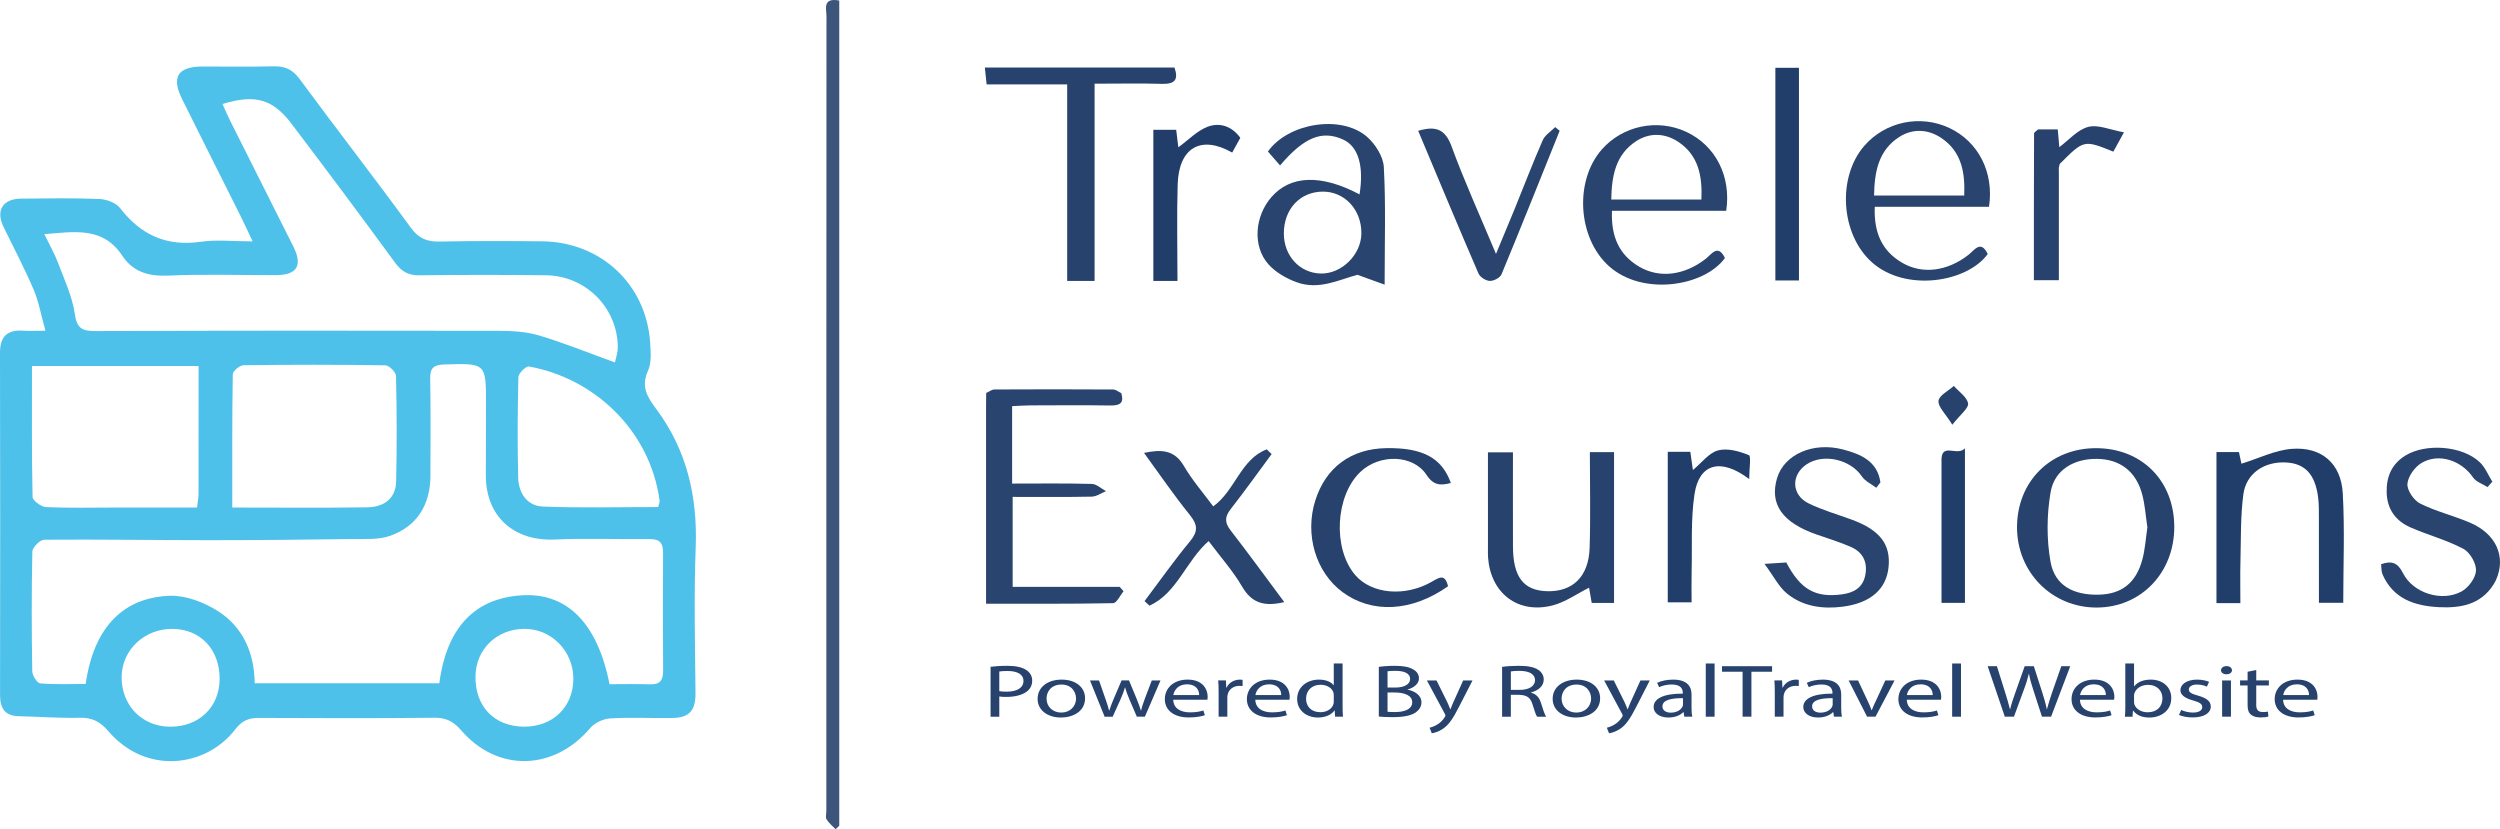 <?xml version="1.0" encoding="utf-8"?>
<!-- Generator: Adobe Illustrator 16.0.0, SVG Export Plug-In . SVG Version: 6.00 Build 0)  -->
<!DOCTYPE svg PUBLIC "-//W3C//DTD SVG 1.1//EN" "http://www.w3.org/Graphics/SVG/1.1/DTD/svg11.dtd">
<svg version="1.1" id="Layer_1" xmlns="http://www.w3.org/2000/svg" xmlns:xlink="http://www.w3.org/1999/xlink" x="0px" y="0px"
	 width="467.317px" height="155.005px" viewBox="0 0 467.317 155.005" enable-background="new 0 0 467.317 155.005"
	 xml:space="preserve">
<path fill-rule="evenodd" clip-rule="evenodd" fill="#4DC1E9" d="M8.495,61.824c-0.845-3.025-1.257-5.467-2.205-7.68
	c-1.699-3.967-3.708-7.803-5.611-11.682c-1.527-3.112-0.202-5.306,3.315-5.333c4.866-0.038,9.738-0.13,14.597,0.069
	c1.331,0.055,3.088,0.708,3.854,1.699c3.894,5.048,8.72,7.224,15.127,6.294c2.93-0.424,5.972-0.072,9.649-0.072
	c-0.965-2.035-1.61-3.459-2.309-4.857c-3.621-7.25-7.278-14.484-10.878-21.746c-2.044-4.124-0.805-6.066,3.812-6.08
	c4.434-0.013,8.871,0.076,13.302-0.037c2.136-0.054,3.546,0.588,4.878,2.398c6.845,9.3,13.943,18.415,20.749,27.744
	c1.489,2.042,3.026,2.665,5.396,2.616c6.378-0.134,12.762-0.109,19.143-0.047c11.063,0.109,19.555,8.114,20.228,19.082
	c0.104,1.702,0.257,3.638-0.411,5.102c-1.362,2.988-0.146,4.899,1.568,7.203c5.683,7.636,7.699,16.323,7.345,25.815
	c-0.338,9.068-0.123,18.16-0.038,27.238c0.03,3.176-1.07,4.613-4.293,4.664c-3.893,0.061-7.796-0.148-11.675,0.08
	c-1.289,0.076-2.888,0.83-3.717,1.807c-6.797,8.006-17.345,8.289-24.136,0.396c-1.389-1.615-2.79-2.35-4.962-2.328
	c-10.922,0.109-21.847,0.088-32.77,0.031c-1.964-0.01-3.201,0.479-4.531,2.201c-5.382,6.963-16.543,8.551-23.634,0.313
	c-1.584-1.84-3.049-2.605-5.424-2.543c-3.77,0.102-7.549-0.207-11.326-0.289c-2.653-0.057-3.531-1.502-3.528-3.975
	C0.039,108.601,0.052,87.296,0,65.988c-0.007-3.083,1.329-4.37,4.328-4.176C5.383,61.882,6.446,61.824,8.495,61.824z
	 M113.946,127.896c2.476,0,5.041-0.061,7.602,0.021c1.87,0.059,2.422-0.816,2.41-2.557c-0.052-7.348-0.054-14.697-0.01-22.047
	c0.01-1.756-0.598-2.561-2.443-2.541c-5.944,0.059-11.897-0.182-17.831,0.078c-7.646,0.336-12.86-4.338-12.858-11.967
	c0.001-4.43,0.033-8.861,0.034-13.293c0.001-7.758-0.002-7.697-7.81-7.459c-1.94,0.058-2.66,0.625-2.625,2.622
	c0.105,6.051,0.062,12.104,0.045,18.156c-0.014,5.453-2.508,9.49-7.572,11.264c-2.131,0.748-4.631,0.557-6.966,0.588
	c-8.958,0.121-17.917,0.219-26.876,0.217c-10.262-0.004-20.524-0.172-30.785-0.088c-0.777,0.006-2.195,1.418-2.212,2.201
	c-0.166,7.455-0.141,14.914-0.022,22.371c0.013,0.803,0.91,2.232,1.488,2.281c2.844,0.238,5.718,0.107,8.499,0.107
	c1.74-12.158,8.461-16.221,15.682-16.486c3-0.109,6.43,1.209,9.037,2.865c4.705,2.99,6.812,7.844,6.88,13.488
	c11.72,0,23.126,0,34.507,0c1.662-12.738,8.914-16.131,15.699-16.455C106.192,110.861,111.744,116.748,113.946,127.896z
	 M8.292,43.768c0.976,2.026,1.932,3.696,2.601,5.474c1.171,3.111,2.63,6.221,3.093,9.457c0.397,2.779,1.451,3.193,3.894,3.184
	c25.072-0.088,50.144-0.094,75.215-0.045c2.562,0.005,5.232,0.141,7.66,0.864c4.695,1.399,9.251,3.26,14.189,5.048
	c0.135-0.685,0.549-1.788,0.539-2.887c-0.063-7.358-6.003-13.321-13.436-13.407c-7.888-0.09-15.779-0.083-23.667,0.005
	c-2.061,0.023-3.316-0.696-4.541-2.374c-6.357-8.711-12.826-17.342-19.335-25.941c-3.525-4.657-6.834-5.561-12.921-3.709
	c0.497,1.082,0.951,2.153,1.471,3.191c3.917,7.814,7.858,15.618,11.77,23.437c1.791,3.58,0.721,5.351-3.25,5.365
	c-6.7,0.023-13.41-0.211-20.097,0.086c-3.686,0.165-6.603-0.664-8.639-3.741C19.243,42.343,13.973,43.313,8.292,43.768z
	 M37.12,68.42c-10.644,0-20.737,0-31.144,0c0,8.316-0.063,16.398,0.114,24.474c0.014,0.68,1.604,1.855,2.504,1.896
	c4.314,0.197,8.642,0.084,12.965,0.082c5.048,0,10.096,0,15.276,0c0.123-1.109,0.272-1.838,0.273-2.568
	C37.126,84.435,37.12,76.565,37.12,68.42z M43.421,94.873c8.817,0,17.009,0.082,25.199-0.039c3.36-0.049,5.359-1.828,5.428-4.809
	c0.15-6.578,0.125-13.162-0.02-19.739c-0.016-0.711-1.287-1.988-1.991-1.999c-8.844-0.138-17.692-0.131-26.537-0.015
	c-0.7,0.009-1.979,1.089-1.989,1.689C43.378,78.125,43.421,86.292,43.421,94.873z M123.027,94.781
	c0.141-0.588,0.313-0.906,0.274-1.195c-1.83-13.342-12.423-22.936-24.433-25.077c-0.551-0.098-1.95,1.27-1.967,1.979
	c-0.155,6.257-0.185,12.522-0.04,18.778c0.066,2.867,1.65,5.305,4.587,5.422C108.641,94.976,115.852,94.781,123.027,94.781z
	 M31.661,135.839c5.44,0.096,9.336-3.574,9.393-8.848c0.06-5.533-3.523-9.379-8.791-9.436c-5.21-0.057-9.437,3.887-9.524,8.883
	C22.645,131.746,26.445,135.75,31.661,135.839z M97.918,135.832c5.416,0.055,9.253-3.668,9.253-8.975
	c0-5.137-4.072-9.303-9.096-9.307c-5.16-0.004-9.09,3.752-9.194,8.783C88.765,132.019,92.34,135.777,97.918,135.832z"/>
<path fill-rule="evenodd" clip-rule="evenodd" fill="#3D547B" d="M156.879,0.1c0,51.607,0,102.931,0,154.253
	c-0.227,0.219-0.453,0.436-0.68,0.652c-0.577-0.602-1.265-1.137-1.687-1.834c-0.24-0.395-0.047-1.055-0.047-1.596
	c0-49.508-0.004-99.017,0.025-148.525C154.492,1.705,153.685-0.495,156.879,0.1z"/>
<path fill-rule="evenodd" clip-rule="evenodd" fill="#29446E" d="M258.824,53.208c-2.053-0.744-3.566-1.292-5.08-1.84
	c-3.431,0.891-7.168,2.93-11.386,1.383c-1.934-0.709-3.955-1.864-5.29-3.386c-2.969-3.386-2.521-8.922,0.582-12.507
	c3.574-4.129,9.327-4.31,16.486-0.52c0.847-5.359-0.244-8.975-3.096-10.262c-3.915-1.768-7.256-0.451-11.766,4.85
	c-0.77-0.886-1.52-1.748-2.264-2.603c3.758-5.314,13.632-6.954,18.48-2.783c1.573,1.354,3.074,3.708,3.183,5.682
	C259.059,38.203,258.824,45.214,258.824,53.208z M254.478,43.628c0.031-4.413-3.098-7.811-7.189-7.807
	c-4.254,0.004-7.288,3.235-7.305,7.779c-0.014,4.185,2.903,7.397,6.841,7.53C250.739,51.262,254.45,47.625,254.478,43.628z"/>
<path fill-rule="evenodd" clip-rule="evenodd" fill="#213E6B" d="M418.786,112.738c-1.719,0-2.987,0-4.47,0
	c0-9.445,0-18.775,0-28.23c1.446,0,2.816,0,4.206,0c0.206,0.975,0.396,1.871,0.459,2.174c3.232-0.998,6.278-2.537,9.425-2.779
	c5.548-0.428,9.199,2.73,9.517,8.264c0.388,6.758,0.093,13.555,0.093,20.516c-1.529,0-2.869,0-4.547,0
	c0-5.318,0.01-10.477-0.007-15.635c-0.004-1.402,0.031-2.822-0.159-4.205c-0.58-4.238-2.472-6.207-5.978-6.395
	c-4.056-0.217-7.464,2.025-7.985,5.982c-0.547,4.148-0.43,8.391-0.541,12.592C418.732,107.49,418.786,109.96,418.786,112.738z"/>
<path fill-rule="evenodd" clip-rule="evenodd" fill="#26426D" d="M278.136,84.548c1.73,0,3.09,0,4.674,0
	c0,5.98-0.017,11.789,0.004,17.598c0.021,5.682,1.942,8.211,6.297,8.363c4.832,0.172,7.856-2.686,8.032-8.082
	c0.193-5.918,0.044-11.85,0.044-17.916c1.625,0,2.999,0,4.522,0c0,9.389,0,18.711,0,28.191c-1.423,0-2.676,0-4.172,0
	c-0.167-0.955-0.339-1.941-0.497-2.846c-2.323,1.16-4.45,2.705-6.817,3.313c-6.477,1.664-11.581-2.273-12.062-8.947
	c-0.047-0.645-0.023-1.295-0.023-1.941C278.136,96.458,278.136,90.638,278.136,84.548z"/>
<path fill-rule="evenodd" clip-rule="evenodd" fill="#26426D" d="M406.431,98.527c-0.012,8.563-6.237,15.02-14.503,15.039
	c-8.381,0.021-14.947-6.635-14.893-15.098c0.054-8.5,6.284-14.697,14.769-14.693C400.374,83.777,406.442,89.898,406.431,98.527z
	 M401.404,98.568c-0.309-2.053-0.44-4.119-0.953-6.084c-1.129-4.338-4.106-6.623-8.394-6.707c-4.288-0.084-8.012,2-8.738,6.193
	c-0.736,4.242-0.774,8.816-0.02,13.049c0.79,4.422,4.274,6.256,9.02,6.141c4.253-0.105,6.932-2.146,8.13-6.518
	C400.986,102.685,401.098,100.613,401.404,98.568z"/>
<path fill-rule="evenodd" clip-rule="evenodd" fill="#29446E" d="M322.675,39.409c-7.017,0-14.103,0-21.354,0
	c-0.192,4.728,1.284,8.219,5.109,10.453c3.816,2.229,8.47,1.589,12.4-1.473c1.129-0.88,2.294-2.856,3.606-0.157
	c-3.842,5.302-15.332,7.17-21.639,1.556c-5.854-5.212-6.556-15.882-1.427-21.788c3.924-4.518,10.458-5.885,15.896-3.326
	C320.665,27.214,323.649,32.951,322.675,39.409z M301.188,37.295c5.753,0,11.206,0,16.851,0c0.189-4.376-0.534-8.206-4.242-10.724
	c-2.509-1.703-5.409-1.838-7.951-0.186C302.007,28.88,301.268,32.854,301.188,37.295z"/>
<path fill-rule="evenodd" clip-rule="evenodd" fill="#29446E" d="M371.8,38.659c-7.017,0-14.103,0-21.354,0
	c-0.192,4.728,1.284,8.219,5.109,10.453c3.816,2.229,8.47,1.589,12.4-1.473c1.129-0.88,2.294-2.856,3.606-0.157
	c-3.842,5.302-15.332,7.17-21.639,1.556c-5.854-5.212-6.556-15.882-1.427-21.788c3.924-4.518,10.458-5.885,15.896-3.326
	C369.79,26.464,372.774,32.201,371.8,38.659z M350.313,36.545c5.753,0,11.206,0,16.851,0c0.189-4.376-0.534-8.206-4.242-10.724
	c-2.509-1.703-5.409-1.838-7.951-0.186C351.132,28.13,350.393,32.104,350.313,36.545z"/>
<path fill-rule="evenodd" clip-rule="evenodd" fill="#26426D" d="M204.607,52.519c-1.97,0-3.358,0-5.121,0
	c0-12.221,0-24.357,0-36.737c-5.178,0-9.994,0-15.057,0c-0.119-1.123-0.215-2.024-0.334-3.154c11.945,0,23.646,0,35.446,0
	c0.785,2.244,0.088,3.118-2.318,3.047c-4.083-0.119-8.174-0.033-12.616-0.033C204.607,27.994,204.607,40.131,204.607,52.519z"/>
<path fill-rule="evenodd" clip-rule="evenodd" fill="#29446E" d="M350.728,91.177c-0.914-0.699-2.088-1.223-2.696-2.127
	c-2.133-3.172-7.166-4.357-10.329-2.252c-2.934,1.951-2.862,5.701,0.348,7.283c2.59,1.275,5.417,2.066,8.14,3.072
	c5.224,1.932,7.273,4.607,6.825,8.906c-0.426,4.076-3.35,6.672-8.555,7.344c-3.744,0.482-7.438-0.016-10.417-2.447
	c-1.536-1.254-2.489-3.221-4.212-5.551c2.117-0.137,3.127-0.201,4.072-0.264c2.659,5.051,5.41,6.623,10.394,5.961
	c2.188-0.291,3.93-1.225,4.381-3.633c0.462-2.461-0.499-4.285-2.75-5.258c-2.064-0.891-4.227-1.559-6.355-2.297
	c-6.414-2.225-8.841-5.672-7.396-10.533c1.316-4.43,6.728-6.858,12.397-5.346c3.272,0.871,6.378,2.18,6.922,6.139
	C351.239,90.509,350.983,90.843,350.728,91.177z"/>
<path fill-rule="evenodd" clip-rule="evenodd" fill="#29446E" d="M445.095,105.464c2-0.686,3.093-0.307,4.094,1.682
	c1.89,3.754,7.311,5.428,10.98,3.391c1.277-0.711,2.612-2.533,2.663-3.895c0.052-1.361-1.141-3.406-2.367-4.055
	c-3.113-1.645-6.596-2.572-9.845-3.986c-2.783-1.209-4.416-3.396-4.488-6.555c-0.065-2.906,0.905-5.281,3.466-6.871
	c3.838-2.381,10.733-1.859,13.968,1.256c1,0.965,1.557,2.391,2.315,3.604c-0.297,0.338-0.593,0.674-0.89,1.012
	c-0.922-0.588-2.147-0.969-2.713-1.799c-2.141-3.139-6.325-4.627-9.597-2.729c-1.279,0.742-2.557,2.523-2.669,3.926
	c-0.096,1.193,1.198,3.088,2.375,3.678c2.963,1.482,6.263,2.268,9.324,3.576c4.919,2.104,6.782,6.383,4.862,10.705
	c-0.13,0.295-0.295,0.578-0.467,0.852c-2.399,3.814-6.249,4.436-10.209,4.238c-4.466-0.223-8.548-1.531-10.547-6.145
	C445.109,106.792,445.174,106.103,445.095,105.464z"/>
<path fill-rule="evenodd" clip-rule="evenodd" fill="#29446E" d="M237.699,84.884c-2.546,3.439-5.032,6.926-7.664,10.297
	c-1.126,1.441-1.12,2.52,0.007,3.973c3.358,4.332,6.579,8.768,10.023,13.393c-3.601,0.855-6.022,0.299-7.871-2.877
	c-1.721-2.955-4.049-5.557-6.272-8.529c-4.218,3.701-5.887,9.713-11.048,12.076c-0.31-0.283-0.62-0.566-0.93-0.85
	c2.816-3.738,5.515-7.574,8.495-11.176c1.543-1.867,1.457-3.096-0.043-4.949c-2.967-3.664-5.625-7.58-8.551-11.584
	c3.21-0.672,5.667-0.613,7.456,2.447c1.563,2.672,3.634,5.047,5.48,7.551c4.083-2.902,5.133-8.83,10.012-10.658
	C237.096,84.294,237.397,84.589,237.699,84.884z"/>
<path fill-rule="evenodd" clip-rule="evenodd" fill="#26426D" d="M270.678,109.587c-6.785,4.795-14.226,5.156-19.719,1.096
	c-5.014-3.707-7.112-10.781-5.088-17.152c1.968-6.191,6.695-9.662,13.296-9.762c6.774-0.1,10.361,1.814,12.035,6.512
	c-1.875,0.492-3.21,0.518-4.55-1.518c-2.517-3.826-8.761-3.941-12.331-0.58c-4.73,4.453-5.237,14.371-0.987,19.316
	c3.034,3.529,9.264,4.143,14.33,1.229C269.104,107.9,270.107,107.228,270.678,109.587z"/>
<path fill-rule="evenodd" clip-rule="evenodd" fill="#29446E" d="M279.641,47.466c1.386-3.335,2.453-5.864,3.487-8.406
	c1.743-4.289,3.393-8.617,5.25-12.855c0.425-0.971,1.536-1.641,2.332-2.45c0.277,0.23,0.555,0.459,0.832,0.689
	c-3.603,8.954-7.174,17.92-10.87,26.835c-0.265,0.638-1.453,1.258-2.188,1.231c-0.74-0.028-1.825-0.712-2.115-1.386
	c-3.797-8.796-7.479-17.643-11.274-26.674c3.21-0.935,5.027-0.406,6.24,2.908C273.724,33.88,276.611,40.22,279.641,47.466z"/>
<path fill-rule="evenodd" clip-rule="evenodd" fill="#213E6B" d="M336.275,52.426c-1.529,0-2.888,0-4.412,0
	c0-13.279,0-26.395,0-39.75c1.439,0,2.876,0,4.412,0C336.275,25.916,336.275,39.146,336.275,52.426z"/>
<path fill-rule="evenodd" clip-rule="evenodd" fill="#213E6B" d="M220.102,52.517c-1.748,0-3.027,0-4.512,0
	c0-9.419,0-18.752,0-28.253c1.319,0,2.678,0,4.271,0c0.125,1.027,0.262,2.137,0.401,3.274c1.861-1.354,3.494-3.092,5.499-3.853
	c2.15-0.815,4.463-0.184,6.088,2.082c-0.506,0.917-1.012,1.833-1.518,2.753c-5.847-3.327-9.987-0.929-10.193,5.969
	C219.962,40.399,220.102,46.318,220.102,52.517z"/>
<path fill-rule="evenodd" clip-rule="evenodd" fill="#213E6B" d="M311.749,84.458c1.442,0,2.728,0,4.22,0
	c0.151,1.078,0.309,2.188,0.48,3.406c1.645-1.357,2.984-3.209,4.698-3.672c1.751-0.473,3.975,0.158,5.757,0.883
	c0.469,0.189,0.07,2.514,0.07,4.475c-5.383-4.07-9.365-2.832-10.218,2.781c-0.724,4.762-0.422,9.678-0.544,14.525
	c-0.046,1.826-0.007,3.652-0.007,5.73c-1.519,0-2.856,0-4.457,0C311.749,103.398,311.749,94.056,311.749,84.458z"/>
<path fill="#26426D" d="M390.335,23.722c-2.018,0.54-3.655,2.496-5.395,3.786c-0.084-0.95-0.185-2.088-0.293-3.32
	c-1.347,0-2.504,0-3.663,0c-0.266,0.257-0.762,0.514-0.762,0.773c-0.04,9.142-0.034,18.284-0.034,27.421c1.646,0,2.986,0,4.669,0
	c0-6.778,0-13.339,0-19.9c-0.004-0.374-0.007-0.748-0.01-1.122c0.057-0.237,0.113-0.474,0.171-0.711
	c4.52-4.531,4.52-4.531,10.024-2.299c0.485-0.883,0.979-1.782,1.986-3.617C394.426,24.271,392.175,23.229,390.335,23.722z"/>
<path fill-rule="evenodd" clip-rule="evenodd" fill="#26426D" d="M364.943,79.394c-1.299-2.098-2.7-3.361-2.582-4.463
	c0.109-1.02,1.843-1.865,2.861-2.788c0.95,1.08,2.463,2.064,2.664,3.269C368.033,76.291,366.452,77.458,364.943,79.394z"/>
<path fill-rule="evenodd" clip-rule="evenodd" fill="#213E6B" d="M362.921,86.371c0,8.783,0,17.568,0,26.326
	c1.675,0,2.933,0,4.381,0c0-1.959,0-3.76,0-5.561c0-7.553,0-15.105,0-23.326C365.758,85.425,362.726,82.445,362.921,86.371z"/>
<path fill-rule="evenodd" clip-rule="evenodd" fill="#29446E" d="M209.292,109.701c-6.663,0-13.326,0-19.999,0
	c0-5.713,0-11.148,0-16.818c5.104,0,9.951,0.053,14.794-0.049c0.891-0.018,1.769-0.666,2.652-1.023
	c-0.882-0.473-1.755-1.33-2.649-1.354c-4.94-0.135-9.885-0.064-14.898-0.064c0-4.986,0-9.593,0-14.47
	c1.202-0.055,2.255-0.14,3.309-0.144c4.97-0.016,9.941-0.061,14.91,0.017c1.741,0.026,2.804-0.268,2.176-2.317
	c-0.504-0.234-1.007-0.669-1.512-0.672c-7.392-0.045-14.784-0.046-22.176-0.004c-0.518,0.003-1.033,0.425-1.55,0.651
	c-0.007,0.433-0.014,0.865-0.021,1.297c-0.003,0.425-0.005,0.85-0.007,1.273c0,12.177,0,24.351,0,36.825
	c8.035,0,15.897,0.055,23.756-0.102c0.665-0.014,1.301-1.451,1.95-2.227C209.783,110.248,209.538,109.974,209.292,109.701z"/>
<path fill-rule="evenodd" clip-rule="evenodd" fill="#253B57" d="M184.329,74.75c-0.003,0.425-0.005,0.85-0.007,1.273
	C184.324,75.599,184.326,75.175,184.329,74.75z"/>
<polygon fill-rule="evenodd" clip-rule="evenodd" fill="#26426D" points="371.947,39.043 372.001,39.135 371.917,39.043 "/>
<g>
	<path fill="#26426D" d="M185.164,124.641c0.788-0.098,1.819-0.182,3.132-0.182c1.613,0,2.794,0.279,3.544,0.784
		c0.694,0.448,1.106,1.135,1.106,1.975c0,0.854-0.337,1.527-0.975,2.018c-0.862,0.687-2.269,1.036-3.863,1.036
		c-0.488,0-0.938-0.014-1.313-0.084v3.782h-1.631V124.641z M186.795,129.194c0.356,0.069,0.807,0.098,1.35,0.098
		c1.969,0,3.169-0.714,3.169-2.017c0-1.247-1.181-1.85-2.981-1.85c-0.713,0-1.257,0.042-1.538,0.099V129.194z"/>
	<path fill="#26426D" d="M202.829,130.524c0,2.508-2.326,3.601-4.52,3.601c-2.457,0-4.351-1.345-4.351-3.488
		c0-2.27,1.988-3.6,4.501-3.6C201.066,127.037,202.829,128.452,202.829,130.524z M195.628,130.594c0,1.485,1.144,2.605,2.756,2.605
		c1.575,0,2.757-1.106,2.757-2.634c0-1.148-0.769-2.604-2.719-2.604S195.628,129.306,195.628,130.594z"/>
	<path fill="#26426D" d="M205.436,127.191l1.2,3.445c0.263,0.757,0.506,1.457,0.675,2.157h0.056
		c0.206-0.687,0.506-1.415,0.806-2.143l1.481-3.46h1.388l1.407,3.39c0.337,0.813,0.6,1.526,0.806,2.213h0.057
		c0.15-0.687,0.394-1.4,0.694-2.199l1.294-3.403h1.631l-2.925,6.779h-1.5l-1.388-3.235c-0.319-0.757-0.582-1.429-0.807-2.228h-0.037
		c-0.225,0.813-0.506,1.513-0.825,2.241l-1.463,3.222h-1.5l-2.738-6.779H205.436z"/>
	<path fill="#26426D" d="M219.313,130.804c0.037,1.667,1.462,2.354,3.113,2.354c1.182,0,1.894-0.154,2.513-0.351l0.282,0.883
		c-0.582,0.196-1.576,0.42-3.02,0.42c-2.794,0-4.463-1.372-4.463-3.417c0-2.046,1.613-3.656,4.257-3.656
		c2.963,0,3.75,1.947,3.75,3.193c0,0.252-0.038,0.448-0.056,0.574H219.313z M224.151,129.922c0.019-0.785-0.431-2.003-2.288-2.003
		c-1.669,0-2.4,1.148-2.532,2.003H224.151z"/>
	<path fill="#26426D" d="M227.79,129.306c0-0.799-0.019-1.485-0.075-2.115h1.444l0.057,1.33h0.075
		c0.413-0.91,1.407-1.484,2.513-1.484c0.188,0,0.318,0.014,0.469,0.042v1.162c-0.169-0.027-0.338-0.042-0.563-0.042
		c-1.163,0-1.988,0.659-2.213,1.583c-0.038,0.168-0.075,0.364-0.075,0.574v3.614h-1.631V129.306z"/>
	<path fill="#26426D" d="M234.653,130.804c0.037,1.667,1.462,2.354,3.112,2.354c1.182,0,1.895-0.154,2.514-0.351l0.281,0.883
		c-0.582,0.196-1.575,0.42-3.02,0.42c-2.794,0-4.463-1.372-4.463-3.417c0-2.046,1.613-3.656,4.257-3.656
		c2.963,0,3.75,1.947,3.75,3.193c0,0.252-0.037,0.448-0.056,0.574H234.653z M239.491,129.922c0.019-0.785-0.431-2.003-2.288-2.003
		c-1.669,0-2.4,1.148-2.532,2.003H239.491z"/>
	<path fill="#26426D" d="M250.968,124.025v8.194c0,0.603,0.019,1.289,0.075,1.751h-1.482l-0.074-1.177h-0.038
		c-0.506,0.757-1.612,1.331-3.094,1.331c-2.194,0-3.882-1.387-3.882-3.446c-0.019-2.255,1.856-3.642,4.069-3.642
		c1.388,0,2.325,0.49,2.737,1.036h0.038v-4.048H250.968z M249.317,129.95c0-0.153-0.019-0.364-0.075-0.518
		c-0.244-0.785-1.144-1.429-2.382-1.429c-1.706,0-2.719,1.12-2.719,2.619c0,1.373,0.9,2.507,2.682,2.507
		c1.106,0,2.119-0.546,2.419-1.471c0.057-0.168,0.075-0.336,0.075-0.532V129.95z"/>
	<path fill="#26426D" d="M257.737,124.655c0.713-0.111,1.838-0.195,2.982-0.195c1.631,0,2.682,0.21,3.469,0.686
		c0.656,0.364,1.051,0.925,1.051,1.667c0,0.911-0.807,1.709-2.138,2.073v0.028c1.2,0.224,2.606,0.967,2.606,2.367
		c0,0.813-0.432,1.429-1.069,1.891c-0.881,0.603-2.307,0.883-4.369,0.883c-1.125,0-1.988-0.056-2.532-0.112V124.655z
		 M259.369,128.521h1.481c1.726,0,2.738-0.672,2.738-1.583c0-1.106-1.125-1.54-2.775-1.54c-0.75,0-1.182,0.042-1.444,0.084V128.521z
		 M259.369,133.045c0.319,0.042,0.788,0.057,1.369,0.057c1.688,0,3.244-0.463,3.244-1.835c0-1.289-1.481-1.821-3.263-1.821h-1.351
		V133.045z"/>
	<path fill="#26426D" d="M268.521,127.191l1.988,4.006c0.206,0.448,0.432,0.98,0.581,1.387h0.038
		c0.168-0.406,0.355-0.925,0.581-1.415l1.8-3.978h1.744l-2.476,4.832c-1.181,2.325-1.987,3.516-3.112,4.244
		c-0.807,0.532-1.613,0.743-2.025,0.799l-0.413-1.036c0.413-0.099,0.957-0.295,1.444-0.603c0.45-0.267,1.013-0.742,1.388-1.373
		c0.075-0.126,0.131-0.224,0.131-0.294s-0.037-0.168-0.112-0.322l-3.356-6.247H268.521z"/>
	<path fill="#26426D" d="M280.784,124.655c0.825-0.126,2.007-0.195,3.132-0.195c1.744,0,2.869,0.237,3.657,0.771
		c0.638,0.42,0.994,1.064,0.994,1.793c0,1.246-1.051,2.072-2.382,2.409v0.042c0.975,0.252,1.557,0.924,1.856,1.904
		c0.413,1.317,0.713,2.228,0.976,2.592h-1.688c-0.206-0.267-0.487-1.078-0.844-2.255c-0.375-1.303-1.05-1.793-2.531-1.835h-1.538
		v4.09h-1.632V124.655z M282.416,128.956h1.669c1.744,0,2.851-0.715,2.851-1.793c0-1.219-1.182-1.751-2.906-1.765
		c-0.788,0-1.351,0.056-1.613,0.111V128.956z"/>
	<path fill="#26426D" d="M299.106,130.524c0,2.508-2.325,3.601-4.52,3.601c-2.457,0-4.351-1.345-4.351-3.488
		c0-2.27,1.987-3.6,4.5-3.6C297.344,127.037,299.106,128.452,299.106,130.524z M291.905,130.594c0,1.485,1.144,2.605,2.757,2.605
		c1.575,0,2.757-1.106,2.757-2.634c0-1.148-0.77-2.604-2.72-2.604S291.905,129.306,291.905,130.594z"/>
	<path fill="#26426D" d="M301.656,127.191l1.988,4.006c0.206,0.448,0.432,0.98,0.581,1.387h0.038
		c0.168-0.406,0.355-0.925,0.581-1.415l1.8-3.978h1.744l-2.476,4.832c-1.181,2.325-1.987,3.516-3.112,4.244
		c-0.807,0.532-1.613,0.743-2.025,0.799l-0.413-1.036c0.413-0.099,0.957-0.295,1.444-0.603c0.45-0.267,1.013-0.742,1.388-1.373
		c0.075-0.126,0.131-0.224,0.131-0.294s-0.037-0.168-0.112-0.322l-3.356-6.247H301.656z"/>
	<path fill="#26426D" d="M314.84,133.97l-0.131-0.854h-0.057c-0.506,0.532-1.481,1.009-2.775,1.009
		c-1.838,0-2.775-0.967-2.775-1.947c0-1.639,1.95-2.535,5.457-2.521v-0.14c0-0.561-0.206-1.569-2.063-1.569
		c-0.844,0-1.726,0.196-2.363,0.505l-0.375-0.813c0.75-0.364,1.838-0.603,2.982-0.603c2.775,0,3.45,1.415,3.45,2.773v2.535
		c0,0.589,0.037,1.163,0.15,1.625H314.84z M314.597,130.51c-1.801-0.028-3.845,0.21-3.845,1.527c0,0.798,0.713,1.176,1.557,1.176
		c1.182,0,1.932-0.56,2.194-1.134c0.056-0.127,0.094-0.267,0.094-0.393V130.51z"/>
	<path fill="#26426D" d="M318.854,124.025h1.65v9.945h-1.65V124.025z"/>
	<path fill="#26426D" d="M325.735,125.566h-3.844v-1.037h9.357v1.037h-3.863v8.404h-1.65V125.566z"/>
	<path fill="#26426D" d="M331.755,129.306c0-0.799-0.019-1.485-0.075-2.115h1.444l0.056,1.33h0.075
		c0.413-0.91,1.406-1.484,2.513-1.484c0.188,0,0.319,0.014,0.469,0.042v1.162c-0.168-0.027-0.337-0.042-0.563-0.042
		c-1.162,0-1.987,0.659-2.213,1.583c-0.037,0.168-0.074,0.364-0.074,0.574v3.614h-1.632V129.306z"/>
	<path fill="#26426D" d="M342.819,133.97l-0.131-0.854h-0.057c-0.506,0.532-1.481,1.009-2.775,1.009
		c-1.838,0-2.775-0.967-2.775-1.947c0-1.639,1.95-2.535,5.457-2.521v-0.14c0-0.561-0.206-1.569-2.063-1.569
		c-0.844,0-1.726,0.196-2.363,0.505l-0.375-0.813c0.75-0.364,1.838-0.603,2.982-0.603c2.775,0,3.45,1.415,3.45,2.773v2.535
		c0,0.589,0.037,1.163,0.15,1.625H342.819z M342.576,130.51c-1.801-0.028-3.845,0.21-3.845,1.527c0,0.798,0.713,1.176,1.557,1.176
		c1.182,0,1.932-0.56,2.194-1.134c0.056-0.127,0.094-0.267,0.094-0.393V130.51z"/>
	<path fill="#26426D" d="M347.32,127.191l1.781,3.81c0.3,0.616,0.544,1.177,0.731,1.737h0.057c0.206-0.561,0.469-1.121,0.769-1.737
		l1.763-3.81h1.726l-3.563,6.779h-1.575l-3.45-6.779H347.32z"/>
	<path fill="#26426D" d="M356.435,130.804c0.037,1.667,1.463,2.354,3.112,2.354c1.182,0,1.895-0.154,2.514-0.351l0.281,0.883
		c-0.582,0.196-1.575,0.42-3.02,0.42c-2.794,0-4.463-1.372-4.463-3.417c0-2.046,1.612-3.656,4.257-3.656
		c2.963,0,3.75,1.947,3.75,3.193c0,0.252-0.037,0.448-0.056,0.574H356.435z M361.272,129.922c0.019-0.785-0.431-2.003-2.288-2.003
		c-1.669,0-2.4,1.148-2.531,2.003H361.272z"/>
	<path fill="#26426D" d="M364.91,124.025h1.65v9.945h-1.65V124.025z"/>
	<path fill="#26426D" d="M374.756,133.97l-3.207-9.441h1.726l1.5,4.777c0.375,1.176,0.713,2.353,0.938,3.264h0.038
		c0.206-0.938,0.6-2.06,1.031-3.278l1.688-4.763h1.706l1.538,4.791c0.356,1.12,0.694,2.241,0.882,3.235h0.037
		c0.263-1.036,0.619-2.087,1.013-3.264l1.669-4.763h1.669l-3.582,9.441h-1.706l-1.594-4.917c-0.395-1.204-0.656-2.129-0.825-3.081
		h-0.038c-0.225,0.938-0.506,1.862-0.975,3.081l-1.801,4.917H374.756z"/>
	<path fill="#26426D" d="M388.802,130.804c0.037,1.667,1.463,2.354,3.112,2.354c1.182,0,1.895-0.154,2.514-0.351l0.281,0.883
		c-0.582,0.196-1.575,0.42-3.02,0.42c-2.794,0-4.463-1.372-4.463-3.417c0-2.046,1.612-3.656,4.257-3.656
		c2.963,0,3.75,1.947,3.75,3.193c0,0.252-0.037,0.448-0.056,0.574H388.802z M393.64,129.922c0.019-0.785-0.431-2.003-2.288-2.003
		c-1.669,0-2.4,1.148-2.531,2.003H393.64z"/>
	<path fill="#26426D" d="M397.203,133.97c0.037-0.462,0.075-1.148,0.075-1.751v-8.194h1.632v4.258h0.037
		c0.581-0.756,1.632-1.246,3.094-1.246c2.251,0,3.845,1.4,3.826,3.46c0,2.423-2.044,3.628-4.069,3.628
		c-1.313,0-2.363-0.379-3.038-1.275h-0.057l-0.075,1.121H397.203z M398.91,131.252c0,0.154,0.037,0.309,0.074,0.448
		c0.319,0.854,1.275,1.443,2.476,1.443c1.726,0,2.757-1.051,2.757-2.605c0-1.359-0.938-2.521-2.7-2.521
		c-1.125,0-2.176,0.574-2.513,1.513c-0.038,0.14-0.094,0.309-0.094,0.504V131.252z"/>
	<path fill="#26426D" d="M407.723,132.709c0.488,0.238,1.351,0.49,2.176,0.49c1.2,0,1.763-0.448,1.763-1.009
		c0-0.588-0.469-0.91-1.688-1.246c-1.632-0.435-2.4-1.106-2.4-1.919c0-1.093,1.182-1.989,3.132-1.989
		c0.919,0,1.725,0.196,2.231,0.42l-0.413,0.896c-0.355-0.168-1.013-0.392-1.856-0.392c-0.975,0-1.519,0.42-1.519,0.924
		c0,0.561,0.544,0.813,1.726,1.148c1.575,0.448,2.381,1.037,2.381,2.046c0,1.19-1.237,2.03-3.394,2.03
		c-0.994,0-1.913-0.182-2.551-0.462L407.723,132.709z"/>
	<path fill="#26426D" d="M417.212,125.286c0.019,0.42-0.395,0.756-1.051,0.756c-0.581,0-0.993-0.336-0.993-0.756
		c0-0.435,0.431-0.771,1.031-0.771C416.817,124.515,417.212,124.851,417.212,125.286z M415.374,133.97v-6.779h1.65v6.779H415.374z"
		/>
	<path fill="#26426D" d="M421.75,125.244v1.947h2.363v0.938h-2.363v3.655c0,0.841,0.319,1.317,1.238,1.317
		c0.431,0,0.75-0.042,0.956-0.084l0.075,0.924c-0.319,0.099-0.825,0.168-1.463,0.168c-0.769,0-1.388-0.182-1.781-0.518
		c-0.469-0.364-0.638-0.967-0.638-1.766v-3.697h-1.406v-0.938h1.406v-1.625L421.75,125.244z"/>
	<path fill="#26426D" d="M426.776,130.804c0.037,1.667,1.463,2.354,3.112,2.354c1.182,0,1.895-0.154,2.514-0.351l0.281,0.883
		c-0.582,0.196-1.575,0.42-3.02,0.42c-2.794,0-4.463-1.372-4.463-3.417c0-2.046,1.612-3.656,4.257-3.656
		c2.963,0,3.75,1.947,3.75,3.193c0,0.252-0.037,0.448-0.056,0.574H426.776z M431.614,129.922c0.019-0.785-0.431-2.003-2.288-2.003
		c-1.669,0-2.4,1.148-2.531,2.003H431.614z"/>
</g>
</svg>
